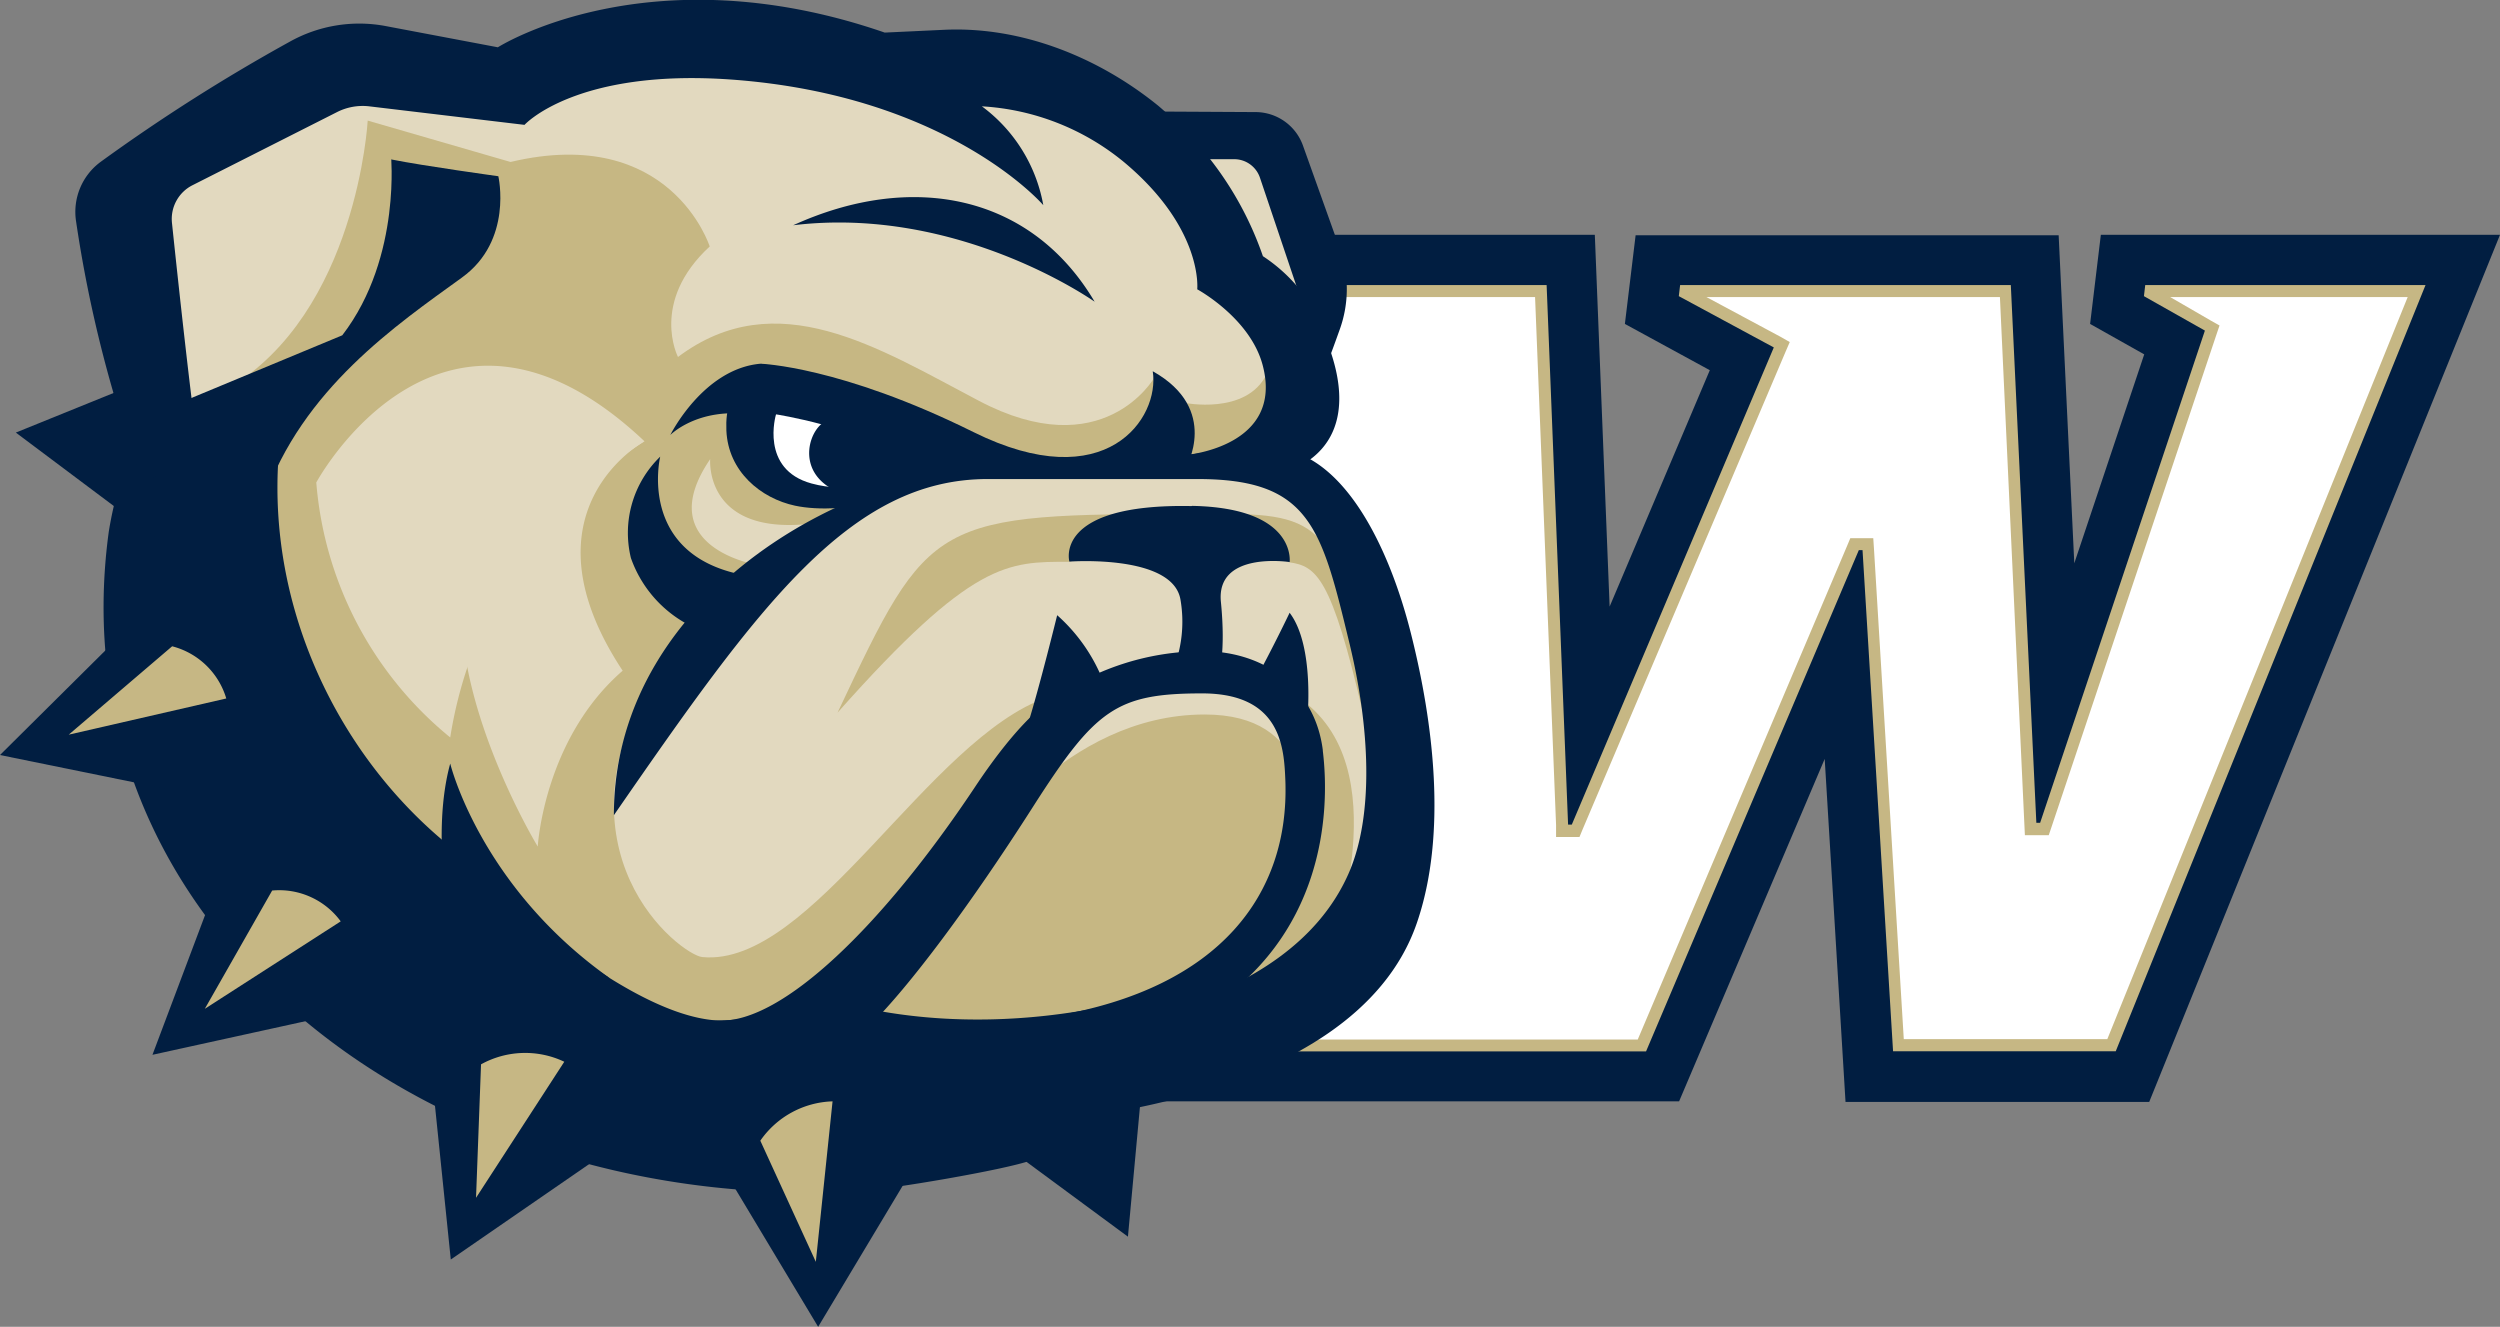 <svg xmlns="http://www.w3.org/2000/svg" width="179" height="95" fill="none"><rect width="100%" height="100%" fill="#808080" stroke="none"/><g clip-path="url(#a)"><path fill="#011E41" d="M179 16.812h-28.58l-.769 6.381 3.875 2.18-5.007 14.957-1.12-23.485H117.11l-.768 6.348 6.08 3.314-7.173 16.924c-.086-2.206-1.06-26.62-1.06-26.62h-55.36l-.767 6.422 15.459 8.164 3.65 47.46h43.052l10.425-24.518c.133 2.273 1.398 22.954 1.491 24.558h21.745L179 16.812Z"/><path fill="#fff" d="m135.927 74.842-2.185-35.877h-.954l-15.234 35.897H80.899l-3.51-45.963-15.002-7.939v-.12h47.921l1.543 38.648h.967l14.724-34.784-6.888-3.717v-.126h22.884l1.828 38.5h1.013l12.015-35.876-4.424-2.492v-.132h19.049l-21.858 54-15.234-.02Z"/><path fill="#C6B784" d="m172.39 21.272-21.507 53.132h-14.572l-2.132-35.068-.053-.802h-1.643l-.225.537-14.996 35.36H81.303L77.84 29.11v-.477l-.424-.225-13.512-7.137h46.007l1.504 37.811v.849h1.675l.212-.517 14.532-34.2.312-.723-.663-.378-5.299-2.842h21.01l1.749 37.705.039.822h1.709l.199-.59 11.803-35.24.225-.663-.622-.351-2.908-1.683h17.003Zm1.278-.862h-20.069l-.093.795 4.365 2.466-11.797 35.24h-.271l-1.828-38.5h-23.679l-.093.794 6.802 3.672-14.465 34.167h-.265l-1.537-38.634H62.022l-.1.795 15.056 7.952 3.524 46.122h37.356l15.234-35.89h.265l2.186 35.883h15.943l22.182-54.862Z"/><path fill="#E2D9BF" d="M98.34 45.015c-.663-4.48.45-8.509-4.313-11.55-1.04-.663-2.364-1.372-2.41-2.605 0-.815.536-1.51.993-2.18a12.092 12.092 0 0 0 1.749-7.077c-.319-2.717-1.067-3.77-1.153-6.507-.06-1.989-1.802-3.175-2.603-4.997-.801-1.822-1.709-1.365-3.676-1.073-1.967.291-3.868-1.326-2.444.053-6.18-7.25-40.026-7.13-42.662-6.514-1.073.258-3.206 1.325-4.51 1.696-6.38 1.875-7.836-3.91-14.129-1.696-1.728.622-14.041 8.15-13.909 11.212.017 4.044.26 8.083.729 12.1.702 4.924 3.907 7.104 5.166 11.484.404 1.405.132 2.896 0 4.347-.735 8.542 3.775 16.567 8.385 23.81 1.828 2.856 3.776 5.778 6.624 7.594 2.735 1.73 6.034 2.28 9.24 2.763 6.314.95 12.64 1.774 18.976 2.472 6.955.769 14.896-.49 21.116-3.857 5.444-2.942 12.332-3.313 16.69-7.952 3.836-4.062 6.002-11.39 3.849-16.705-.543-1.326-1.325-2.611-1.61-4.036-.046-.258-.092-.517-.125-.775"/><path fill="#C6B783" d="M76.528 40.224c-4.372 0-6.882-.1-16.559 10.801 6.624-14.035 6.703-14.227 25.752-14.227 7.876 0-9.22 3.426-9.22 3.426"/><path fill="#C6B783" d="M92.285 40.257c1.987.272 3.04 1.074 5.299 10.768-1.325-13.021-2.755-14.227-9.85-14.227-3.225 0 4.558 3.459 4.558 3.459"/><path fill="#C6B783" d="M50.815 17.647c-4.311 3.976-2.271 7.912-2.271 7.912 7.067-5.301 14.313-.663 21.5 3.115 8.941 4.744 12.584-1.604 12.584-1.604 2.365 1.955.9 4.837-1.874 5.964-1.696.663-4.975.06-4.975.06-5.186.662-21.195 2.147-28.686 14.611-8.014 13.32 1.67 20.676 3.192 20.821 7.83.75 16.195-15.658 24.72-18.607l-5.12 11.046s6.285-9.807 16.366-9.807c7.71 0 7.06 6.68 7.286 8.33.755-6.044-.623-9.582-.623-9.582 7.399 4.95 2.299 17.726 2.444 18.806.173 1.272-1.801 1.325-2.801 2.12-9.366 7.495-17.3 6.322-29.276 6.985-6.233.345-12.585.358-18.632-1.093-6.047-1.452-11.922-4.487-15.837-9.35-1.682-2.088-2.974-4.467-4.583-6.627-2.577-3.446-5.961-6.25-8.551-9.669-3.822-4.983-5.961-11.775-3.716-17.646.41-1.06 3.212-4.937 4.312-5.58C25.58 22.398 26.328 8.635 26.328 8.635l10.227 2.962c11.479-2.724 14.26 6.05 14.26 6.05"/><path fill="#011E41" d="m9.114 30.403 15.393-6.395c4.371-5.679 3.404-13.359 3.517-12.59 2.312.464 7.657 1.2 7.657 1.2s1.073 4.611-2.616 7.262c-4.637 3.36-11.426 7.952-14.181 15.904-.279 15.904 13.101 24.651 13.101 24.651l-.398 8.482L8.346 44.95l.768-14.546Z"/><path fill="#011E41" d="M19.042 49.382a70.337 70.337 0 0 0 6.544 11.007 30.613 30.613 0 0 0 34.356 11.18l.173-.06-9.936 7.693-22.46-4.48-12.85-14.73 4.173-10.61Z"/><path fill="#011E41" d="M46.053 75.968 29.528 60.965l2.331-.662c-7.71-6.421-12.657-16.766-11.922-27.508L9.71 31.47a28.027 28.027 0 0 0-1.92 6.587C3.9 66.519 30.924 87.094 61.75 85.265c1.987-.119 10.147-1.49 12.068-2.18l2.775-6.785-30.54-.332ZM76.667 7.952l13.247.073a3.615 3.615 0 0 1 3.371 2.379l2.65 7.415a8.551 8.551 0 0 1 0 5.745c-.292.816-.61 1.697-.934 2.538l-1.709-4.234-3.08-9.145a1.948 1.948 0 0 0-1.835-1.325h-6.842l-4.868-3.446Z"/><path fill="#011E41" d="M58.724 71.283s8.213 3.314 20.645.73a25.183 25.183 0 0 1-5.702 8.614l-16.32-.51-6.3-4.884 7.677-3.95ZM47.272 32.696s-1.683 6.951 5.868 8.456l-3.537 3.737a8.655 8.655 0 0 1-4.43-4.937 7.591 7.591 0 0 1 2.099-7.256M0 54.06l10.63-10.55 2.763 13.28L0 54.06ZM16.671 60.236l-5.755 15.288L27.05 71.98 16.671 60.237ZM51.04 82.442 58.579 95l7.491-12.498-15.029-.06Z"/><path fill="#011E41" d="m70.759 81.17 10.001 7.376 1.186-12.816-11.187 5.44ZM12.644 26.308 1.133 30.973l10.293 7.714 1.218-12.38Z"/><path fill="#C6B784" d="m4.921 52.602 7.405-6.328a5.464 5.464 0 0 1 3.875 3.737l-11.28 2.591ZM14.665 72.23l4.822-8.468a5.462 5.462 0 0 1 4.908 2.207l-9.73 6.262ZM58.413 90.348l-3.974-8.674a6.532 6.532 0 0 1 5.172-2.817l-1.198 11.491Z"/><path fill="#011E41" d="m30.839 76.2 1.437 13.982 12.366-8.528L30.84 76.2Z"/><path fill="#C6B784" d="m34.084 85.762.358-9.555a6.524 6.524 0 0 1 5.961-.186l-6.319 9.741Z"/><path fill="#011E41" d="M75.694 44.047s-1.285 5.229-2.127 7.9c4.253-1.419 5.544-2.857 5.544-2.857a12.365 12.365 0 0 0-3.418-5.043M92.332 43.882s-1.193 2.511-2.57 5.016a24.715 24.715 0 0 0 3.841 2.65s.55-5.3-1.271-7.68"/><path fill="#E2D9BF" d="M46.146 31.596a30.798 30.798 0 0 0-13.91 21.205 26.266 26.266 0 0 1-9.59-18.256s8.974-16.653 23.5-2.949Z"/><path fill="#011E41" d="M94.716 53.73c-.556-4.5-4.2-7.105-8.57-7.105a18.678 18.678 0 0 0-11.088 3.652s-1.988 1.146-5.3 6.15c-6.563 9.84-13.736 16.811-18.254 16.645-7.55-.285-19.52-12.637-19.52-12.637l-5.265 3.181 1.914 6.852 7.213 2.213 14.248 3.526 8.464-.663a15.525 15.525 0 0 0 3.756-2.154c2.762-2.73 7.094-8.488 11.67-15.658 4.445-6.952 5.962-8.085 12.088-8.085 5.723 0 5.869 3.976 5.962 6.302.271 8.065-4.677 14.804-16.56 16.805 0 0 3.511 1.107 5.962.829 2.65-.299 2.027.563 4.895-1.24 8.312-5.241 8.961-13.87 8.378-18.614M78.376 21.603s-9.737-6.912-21.586-5.474c8.524-3.883 17.042-2.206 21.586 5.474Z"/><path fill="#011E41" d="M85.31 36.235c-9.935-.193-8.742 3.976-8.742 3.976s7.352-.544 7.948 2.69a9.282 9.282 0 0 1-.563 5.156c2.364.51 3.312.232 3.312.232s.516-1.518.152-5.19c-.364-3.67 4.921-2.855 4.921-2.855s.523-3.877-6.974-4.023"/><path fill="#C6B783" d="M84.78 28.84s4.452.914 5.902-2.035c1.928 1.18-.86 5.964-.86 5.964l-4.558.537-.483-4.467Z"/><path fill="#011E41" d="M93.431 21.205a11.547 11.547 0 0 0-3.007-2.862 23.907 23.907 0 0 0-4.762-8.125 28.46 28.46 0 0 0-2.736-2.65c-4.299-3.486-9.81-5.693-15.333-5.434l-4.246.199c-16.903-5.839-27.7 1.053-27.7 1.053L27.634 1.87a10.196 10.196 0 0 0-6.882 1.113 130.022 130.022 0 0 0-13.558 8.615 4.446 4.446 0 0 0-1.749 4.24 92.344 92.344 0 0 0 4.796 18.708l4.027-1.935c-.517-3.194-1.53-12.59-1.954-16.64a2.705 2.705 0 0 1 1.484-2.717l10.346-5.235a4.065 4.065 0 0 1 2.305-.404l11.107 1.325s3.676-4.055 14.857-3.24C67.977 6.845 74.7 14.69 74.7 14.69a11.266 11.266 0 0 0-4.398-7.077c3.749.217 7.33 1.63 10.22 4.03 5.656 4.75 5.2 9.071 5.2 9.071s3.801 2.054 4.689 5.447c1.53 5.818-5.451 6.408-5.451 6.408l1.08.544c-1.233.165 2.337.503 2.245.616l1.324.338s1.987-.086 2.259-.186c4.636-1.557 5.425-6.083 1.537-12.65"/><path fill="#011E41" d="M71.66 32.411c-2.597 0-9.386-5.096-17.222-6.368-4.1.37-6.444 5.102-6.444 5.102s1.947-1.988 5.716-1.47a63.17 63.17 0 0 1 11.107 3.67l6.842-.934Z"/><path fill="#011E41" d="M66.798 33.133c0 2.505-6.491 3.797-9.87 3.075-2.45-.523-4.794-2.445-4.92-5.387-.133-3.148 1.596-3.976 4.1-3.976 2.503 0 10.69 3.797 10.69 6.295"/><path fill="#011E41" d="M54.459 26.043s5.722.172 15.233 4.89c9.512 4.718 13.373-1 12.844-4.353 4.848 2.717 2.37 6.898 2.37 6.898l-18.943.802-6.954-5.222-4.55-3.015Z"/><path fill="#fff" d="M55.565 29.668s5.716.874 9.829 3.313c-2.391 1.69-4.723 2.332-7.286 1.637-3.722-1.014-2.55-4.93-2.55-4.93"/><path fill="#011E41" d="M59.3 30.098c-1.265.305-2.53 3.599.557 5.056 3.225-.053 6.782-1.988 6.782-1.988l-3.67-3.313a18.981 18.981 0 0 0-3.669.259M32.236 54.67s2.12 8.767 11.4 15.347c-8.71-1.192-11.4-3.936-11.4-3.936s-1.377-6.395 0-11.41"/><path fill="#E2D9BF" d="M50.849 32.895s-.424 5.301 6.862 4.638a23.124 23.124 0 0 1-3.478 2.916s-7.71-1.226-3.384-7.574M46.133 31.603s-9.134 4.943-1.55 16.42c-5.643 4.891-6.08 12.591-6.08 12.591s-16.42-27.01 7.63-29.011Z"/><path fill="#011E41" d="M101.022 45.353c-1.623-6.441-4.809-12.531-9.273-13.2a21.47 21.47 0 0 0-4.491.132c-7.743.961-10.207 1.75-15.983 1.385-9.087-.537-27.321 8.363-27.321 24.698C54.313 43.378 60.837 34.3 70.713 34.3h15.041c8.068 0 8.863 3.479 10.883 11.828 1.417 5.871 1.782 12.22-.093 16.448C92.04 72.74 76.475 73.662 76.475 73.662l-3.113 6.726s23.487-.92 28.084-14.3c2.199-6.388 1.172-14.413-.424-20.735"/></g><defs><clipPath id="a"><path fill="#fff" d="M0 0h179v95H0z"/></clipPath></defs></svg>